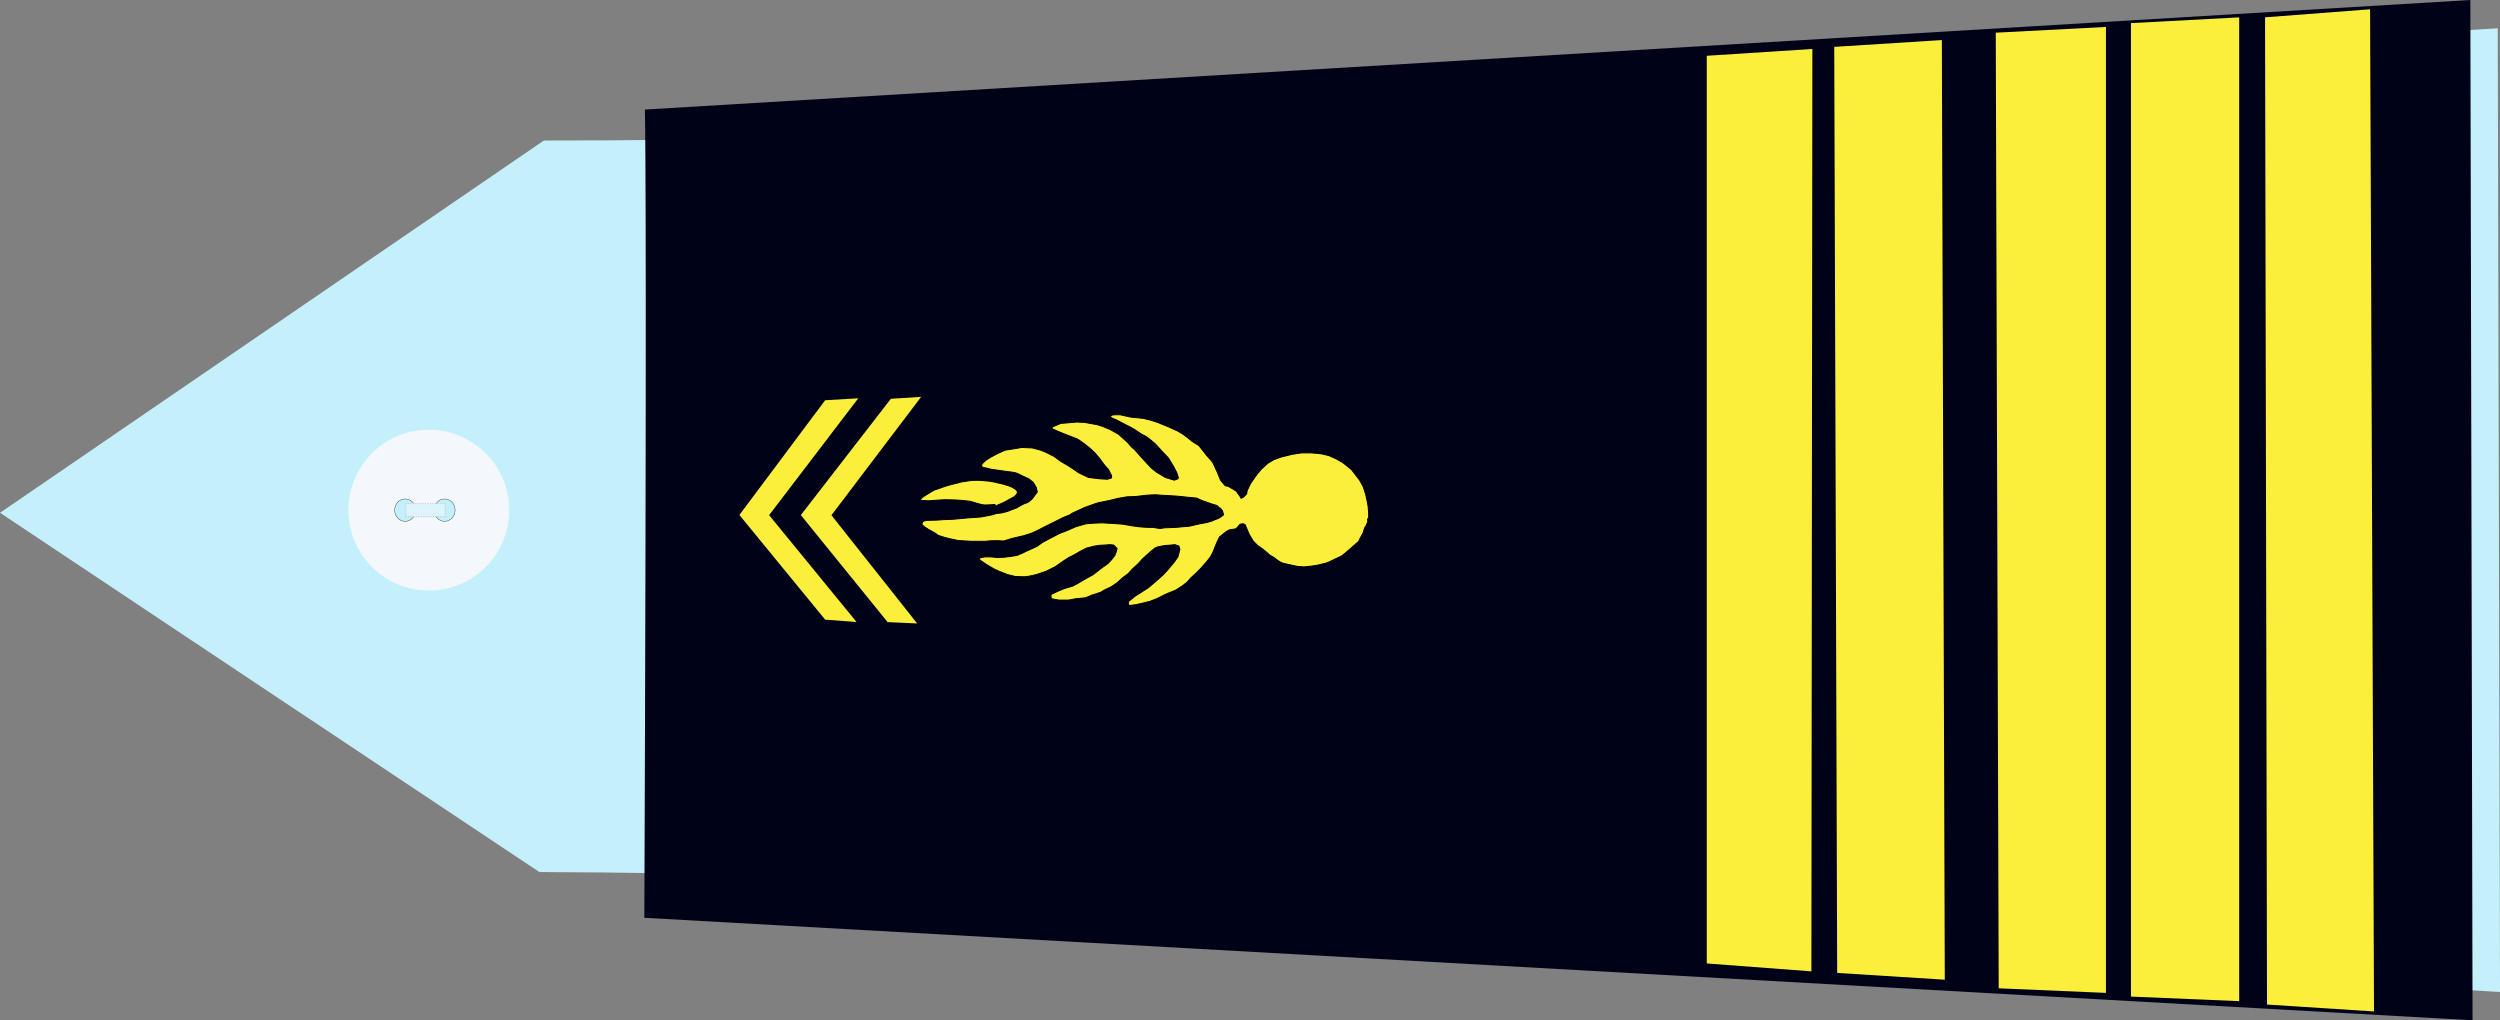 <?xml version="1.0" encoding="UTF-8" standalone="no"?>
<!-- Created with Inkscape (http://www.inkscape.org/) -->
<svg
   xmlns:dc="http://purl.org/dc/elements/1.1/"
   xmlns:cc="http://creativecommons.org/ns#"
   xmlns:rdf="http://www.w3.org/1999/02/22-rdf-syntax-ns#"
   xmlns:svg="http://www.w3.org/2000/svg"
   xmlns="http://www.w3.org/2000/svg"
   xmlns:sodipodi="http://sodipodi.sourceforge.net/DTD/sodipodi-0.dtd"
   xmlns:inkscape="http://www.inkscape.org/namespaces/inkscape"
   width="390.061"
   height="159.188"
   id="svg2451"
   sodipodi:version="0.32"
   inkscape:version="0.46"
   sodipodi:docname="col_gm.svg"
   inkscape:output_extension="org.inkscape.output.svg.inkscape"
   version="1.0">
  <rect width="100%" height="100%" fill="#808080" stroke="none"/>
  <defs
     id="defs2453">
    <inkscape:perspective
       sodipodi:type="inkscape:persp3d"
       inkscape:vp_x="0 : 212.5 : 1"
       inkscape:vp_y="0 : 1000 : 0"
       inkscape:vp_z="428.75 : 212.5 : 1"
       inkscape:persp3d-origin="214.375 : 141.66667 : 1"
       id="perspective2460" />
  </defs>
  <sodipodi:namedview
     pagecolor="#ffffff"
     bordercolor="#666666"
     borderopacity="1.0"
     inkscape:pageopacity="0.0"
     inkscape:pageshadow="2"
     inkscape:zoom="1.6"
     inkscape:cx="209.33358"
     inkscape:cy="181.62951"
     inkscape:document-units="pt"
     inkscape:current-layer="layer1"
     id="namedview2455"
     showgrid="false"
     inkscape:window-width="1280"
     inkscape:window-height="974"
     inkscape:window-x="-8"
     inkscape:window-y="-8" />
  <g
     inkscape:label="Layer 1"
     inkscape:groupmode="layer"
     id="layer1"
     transform="translate(-19.344,-132.906)">
    <path
       style="fill:#c4f0fc;fill-opacity:1;fill-rule:evenodd;stroke:none;stroke-width:1px;stroke-linecap:butt;stroke-linejoin:miter;stroke-opacity:1"
       d="M 103.499,268.966 L 19.344,212.913 L 104.198,154.83 C 204.414,154.895 265.005,146.086 409.049,137.32 L 409.406,287.68 C 265.212,279.36 213.437,269.435 103.499,268.966 z"
       id="path3751"
       sodipodi:nodetypes="cccccc" />
    <g
       transform="matrix(0,-0.512,0.512,0,73.45,225.3)"
       id="g3822">
      <path
         transform="translate(-0.134,-1.53761e-5)"
         style="fill:#f4f8fc;stroke-width:0.25;stroke-miterlimit:4;stroke-dasharray:none"
         d="M 49.634,25 C 49.634,38.531 38.665,49.5 25.134,49.5 C 11.603,49.5 0.634,38.531 0.634,25 C 0.634,11.469 11.603,0.5 25.134,0.5 C 38.665,0.5 49.634,11.469 49.634,25 z"
         id="P0" />
      <path
         transform="translate(1.2,-1)"
         d="M 27.2,18.8 A 3.4,3.2 0 1 1 20.4,18.8 A 3.4,3.2 0 1 1 27.2,18.8 z"
         sodipodi:ry="3.2"
         sodipodi:rx="3.4000001"
         sodipodi:cy="18.799999"
         sodipodi:cx="23.799999"
         id="path3016"
         style="opacity:1;fill:#c4f0fc;fill-opacity:1;stroke:#000000;stroke-width:0.1;stroke-miterlimit:4;stroke-dasharray:none;stroke-opacity:1"
         sodipodi:type="arc" />
      <path
         transform="translate(1.2,11)"
         d="M 27.2,18.8 A 3.4,3.2 0 1 1 20.4,18.8 A 3.4,3.2 0 1 1 27.2,18.8 z"
         sodipodi:ry="3.2"
         sodipodi:rx="3.4000001"
         sodipodi:cy="18.799999"
         sodipodi:cx="23.799999"
         id="path3790"
         style="opacity:1;fill:#c4f0fc;fill-opacity:1;stroke:#000000;stroke-width:0.1;stroke-miterlimit:4;stroke-dasharray:none;stroke-opacity:1"
         sodipodi:type="arc" />
      <rect
         y="17.975"
         x="23.024"
         height="12.044"
         width="3.985"
         id="rect3792"
         style="opacity:1;fill:#dcf4fc;fill-opacity:1;stroke:#c4c4c4;stroke-width:0.378;stroke-linejoin:round;stroke-miterlimit:4;stroke-dasharray:0.378, 0.378;stroke-dashoffset:0;stroke-opacity:0.784" />
    </g>
    <path
       style="fill:#000217;fill-opacity:1;fill-rule:evenodd;stroke:none;stroke-width:1px;stroke-linecap:butt;stroke-linejoin:miter;stroke-opacity:1"
       d="M 119.965,149.999 C 120.076,155.224 120.237,181.933 119.878,276.105 L 405.122,292.094 L 404.779,132.906 L 119.965,149.999 z"
       id="path3753"
       sodipodi:nodetypes="ccccc" />
    <g
       id="g6555"
       transform="translate(48.125,-5e-6)">
      <path
         sodipodi:nodetypes="ccccccc"
         id="path10161"
         d="M 114.941,194.822 L 110.218,195.127 L 96.168,213.268 L 109.711,229.973 L 114.315,230.178 L 100.943,213.295 L 114.941,194.822 z"
         style="fill:#fcef3c;fill-opacity:1;fill-rule:evenodd;stroke:none;stroke-width:1px;stroke-linecap:butt;stroke-linejoin:miter;stroke-opacity:1" />
      <path
         sodipodi:nodetypes="ccccccc"
         id="path10165"
         d="M 105.13,195.049 L 99.963,195.354 L 86.584,213.254 L 99.965,229.589 L 104.859,229.951 L 91.218,213.281 L 105.13,195.049 z"
         style="fill:#fcef3c;fill-opacity:1;fill-rule:evenodd;stroke:none;stroke-width:1px;stroke-linecap:butt;stroke-linejoin:miter;stroke-opacity:1" />
    </g>
    <g
       id="g4021"
       transform="matrix(0.987,0,0,1.003,55.039,-0.971)"
       style="fill:#fcef3c;fill-opacity:1">
      <path
         style="fill:#fcef3c;fill-opacity:1;fill-rule:evenodd;stroke:none;stroke-width:1px;stroke-linecap:butt;stroke-linejoin:miter;stroke-opacity:1"
         d="M 279.324,138.562 L 296.74,137.669 L 296.74,287.927 L 279.789,287.215 L 279.324,138.562 z"
         id="path5927"
         sodipodi:nodetypes="ccccc" />
      <path
         style="fill:#fcef3c;fill-opacity:1;fill-rule:evenodd;stroke:none;stroke-width:1px;stroke-linecap:butt;stroke-linejoin:miter;stroke-opacity:1"
         d="M 233.64,142.153 L 250.334,141.093 L 250.179,284.578 L 233.64,283.35 L 233.64,142.153 z"
         id="path5929"
         sodipodi:nodetypes="ccccc" />
      <path
         style="fill:#fcef3c;fill-opacity:1;fill-rule:evenodd;stroke:none;stroke-width:1px;stroke-linecap:butt;stroke-linejoin:miter;stroke-opacity:1"
         d="M 321.893,136.172 L 338.495,134.922 L 339.116,290.814 L 322.203,289.743 L 321.893,136.172 z"
         id="path5931"
         sodipodi:nodetypes="ccccc" />
      <path
         style="fill:#fcef3c;fill-opacity:1;fill-rule:evenodd;stroke:none;stroke-width:0.499;stroke-linecap:butt;stroke-linejoin:miter;stroke-miterlimit:4;stroke-dasharray:none;stroke-opacity:1"
         d="M 300.696,137.071 L 317.803,136.179 L 317.803,289.215 L 300.696,288.502 L 300.696,137.071 z"
         id="path5933"
         sodipodi:nodetypes="ccccc" />
      <path
         style="fill:#fcef3c;fill-opacity:1;fill-rule:evenodd;stroke:none;stroke-width:0.495;stroke-linecap:butt;stroke-linejoin:miter;stroke-miterlimit:4;stroke-dasharray:none;stroke-opacity:1"
         d="M 253.791,140.768 L 270.799,139.708 L 271.264,285.876 L 254.256,284.823 L 253.791,140.768 z"
         id="path5935"
         sodipodi:nodetypes="ccccc" />
    </g>
    <path
       style="fill:#fcef3c;fill-opacity:1;fill-rule:evenodd;stroke:#000000;stroke-width:0.159px;stroke-linecap:butt;stroke-linejoin:miter;stroke-opacity:1"
       d="M 189.251,222.919 C 188.859,223.132 189.721,222.636 188.624,223.274 C 187.527,223.911 187.527,223.911 187.527,223.911 L 186.744,224.337 L 185.334,224.762 L 184.315,225.187 L 183.297,225.683 L 183.375,226.321 L 184.55,226.534 L 186.039,226.534 L 187.214,226.321 L 188.702,226.18 L 189.721,225.754 L 191.053,225.329 L 191.758,224.904 L 192.698,224.478 L 193.638,223.841 L 194.578,222.99 L 195.362,222.423 L 196.067,221.643 L 196.929,220.864 L 197.555,220.155 L 198.025,219.73 L 198.809,219.021 L 199.592,218.383 C 199.592,218.383 199.827,218.241 200.297,218.17 C 200.767,218.099 201.002,218.029 201.002,218.029 L 201.943,217.958 L 202.648,217.887 L 203.274,218.099 L 203.431,218.596 L 203.274,219.233 L 203.118,219.8 L 202.569,220.58 L 201.864,221.431 L 201.002,222.423 L 199.984,223.344 L 198.495,224.62 L 196.38,225.967 L 195.44,226.747 L 195.362,227.172 L 195.597,227.384 L 196.615,227.243 L 198.73,226.747 L 199.827,226.321 L 201.237,225.613 L 202.804,224.975 L 203.901,224.266 L 204.606,223.699 L 205.155,223.061 L 206.016,222.281 L 206.643,221.643 L 207.583,220.58 L 208.21,219.8 L 208.68,218.879 L 208.915,218.241 L 209.307,217.32 L 209.62,216.682 L 210.247,216.186 L 210.795,215.76 L 211.266,215.548 L 211.814,215.477 L 212.206,215.406 L 212.832,214.697 L 213.302,214.626 L 213.616,214.768 L 214.243,216.257 L 214.869,217.32 L 215.574,218.029 L 216.201,218.454 L 216.906,219.021 L 217.455,219.517 L 218.081,219.871 L 218.63,220.297 L 219.178,220.651 L 219.57,220.793 L 220.197,220.935 L 221.137,221.147 L 221.842,221.289 L 222.782,221.36 L 224.114,221.218 L 224.976,221.076 L 226.386,220.722 L 226.856,220.509 L 228.658,219.659 L 229.206,219.233 L 231.322,217.391 L 231.557,216.894 L 232.027,216.044 L 232.262,215.264 L 232.418,215.052 L 232.653,214.555 C 232.653,214.555 232.81,214.839 232.732,214.059 C 232.653,213.28 232.889,214.768 232.889,214.768 L 232.889,213.776 L 232.889,213.067 L 232.81,211.933 L 232.653,211.082 L 232.418,210.019 L 232.027,208.814 L 231.478,207.822 L 230.225,206.192 L 228.815,205.058 L 227.796,204.491 L 226.699,203.995 L 225.524,203.711 L 224.036,203.569 L 222.39,203.569 L 220.98,203.782 L 219.257,204.207 L 218.081,204.632 L 217.141,205.2 L 216.123,206.121 L 215.418,206.971 L 214.478,208.318 L 213.929,209.452 L 213.851,209.948 L 213.381,210.445 L 212.989,210.657 L 212.754,210.232 C 212.754,210.232 212.754,210.303 212.519,209.948 C 212.284,209.594 212.284,209.594 212.284,209.594 L 211.892,209.31 L 211.031,208.814 L 210.482,208.673 L 209.777,207.822 L 209.229,206.475 L 208.524,204.987 L 207.583,203.924 L 206.408,202.435 L 205.39,201.797 L 204.606,201.159 L 203.823,200.592 L 203.118,200.167 L 202.334,199.813 L 201.708,199.529 L 200.846,199.175 L 199.984,198.82 L 198.887,198.466 L 197.712,198.183 L 195.675,197.97 L 194.108,197.616 L 193.246,197.616 L 192.776,197.686 L 192.62,197.828 L 192.62,197.97 L 192.933,198.183 L 193.481,198.395 L 194.422,198.891 L 194.97,199.175 L 195.675,199.529 L 196.302,199.884 L 197.477,200.663 L 198.182,201.018 L 198.73,201.443 L 199.592,202.152 L 200.611,203.286 L 201.629,204.349 L 202.413,205.625 L 202.961,206.688 L 203.196,207.468 L 203.118,207.609 L 202.569,207.822 L 201.159,207.397 L 199.749,206.546 L 198.966,205.908 L 198.104,204.987 L 197.32,204.136 L 196.458,203.144 L 195.832,202.577 L 195.283,201.939 L 193.873,200.663 L 192.62,199.955 L 191.444,199.458 L 190.583,199.175 L 188.624,198.82 L 187.371,198.75 L 185.804,198.891 L 184.864,198.962 L 183.845,199.387 L 183.453,199.6 L 183.532,199.813 L 184.315,200.167 L 185.177,200.522 L 187.527,201.443 L 188.624,202.223 L 189.329,202.79 L 190.113,203.498 L 190.896,204.42 L 191.68,205.483 L 192.306,206.192 L 192.776,207.113 L 192.776,207.468 L 192.15,207.68 L 190.896,207.609 L 189.172,207.397 L 187.684,206.688 L 186.117,205.625 L 184.785,204.845 L 183.845,204.136 L 182.592,203.498 L 181.73,203.144 L 180.398,202.79 L 178.753,202.719 L 177.969,202.861 L 176.167,203.144 L 174.914,203.711 L 173.974,204.207 L 173.19,204.703 L 172.564,205.27 L 172.485,205.554 L 172.642,205.837 L 173.112,205.908 L 173.974,206.121 L 175.932,206.404 L 177.029,206.546 C 177.029,206.546 177.813,206.617 178.204,206.83 C 178.596,207.042 179.066,207.255 179.066,207.255 L 179.85,207.609 L 180.555,208.176 L 181.025,208.956 L 181.181,209.665 L 180.725,210.296 L 180.393,210.747 L 180.005,211.073 C 180.005,211.073 179.783,211.299 179.368,211.424 C 178.953,211.549 178.648,211.75 178.648,211.75 L 177.9,212.176 L 177.152,212.451 L 176.515,212.702 L 175.656,212.927 L 174.992,213.003 L 174.715,212.777 L 174.659,212.577 L 174.604,212.151 L 174.659,211.95 L 174.742,211.875 L 175.019,211.7 L 175.573,211.474 L 176.21,211.173 L 176.82,210.822 L 177.568,210.422 L 177.817,210.196 L 178.011,209.97 L 178.094,209.695 L 178.011,209.469 L 177.761,209.219 L 177.207,208.893 L 176.681,208.692 L 175.878,208.442 L 175.102,208.266 L 174.465,208.116 L 173.634,207.966 L 172.97,207.916 L 172.443,207.865 L 171.834,207.84 L 170.92,207.865 L 170.394,207.941 L 169.258,208.116 L 168.842,208.241 L 167.818,208.492 L 167.097,208.692 L 166.405,208.918 C 166.405,208.918 165.851,209.144 165.712,209.169 C 165.574,209.194 165.075,209.394 165.075,209.394 L 164.715,209.595 L 164.106,209.97 L 163.718,210.196 L 163.275,210.497 L 163.081,210.672 L 162.998,210.873 L 162.998,210.998 L 163.053,211.023 L 163.275,211.023 L 163.497,210.998 L 164.161,211.048 L 165.519,210.948 L 166.765,210.873 L 167.873,210.898 L 168.593,210.923 L 169.59,210.998 L 170.726,211.123 L 171.723,211.424 L 172.554,211.649 L 173.025,211.7 L 173.801,211.674 L 174.493,211.624 L 174.576,211.624 L 174.687,211.925 L 174.687,212.602 L 174.798,212.953 L 174.41,213.103 L 174.825,212.927 L 174.936,212.978 L 174.548,213.103 L 174.271,213.203 L 173.634,213.328 L 172.499,213.554 L 171.557,213.629 L 170.366,213.704 L 169.396,213.805 L 167.901,213.93 L 166.543,213.98 L 165.491,214.055 L 164.577,214.08 L 163.857,214.105 L 163.33,214.256 L 163.164,214.732 L 163.58,215.108 L 164.244,215.534 L 165.242,216.085 L 165.712,216.436 L 166.737,216.762 L 167.541,216.962 L 168.842,217.238 L 169.978,217.313 C 169.978,217.313 170.255,217.338 170.449,217.338 C 170.643,217.338 171.086,217.388 171.225,217.363 C 171.363,217.338 171.862,217.363 171.862,217.363 L 173.025,217.363 L 173.856,217.288 L 175.047,217.263 C 175.047,217.263 175.85,217.338 175.961,217.313 C 176.072,217.288 177.263,216.912 177.263,216.912 L 179.091,216.486 L 179.95,216.21 C 179.95,216.21 180.31,216.085 180.504,216.01 C 180.698,215.935 181.307,215.634 181.307,215.634 L 182.221,215.158 L 185.296,213.629 L 186.293,213.228 C 186.293,213.228 186.68,212.927 186.847,212.877 C 187.013,212.827 187.678,212.501 187.844,212.426 C 188.01,212.351 188.619,212.075 188.619,212.075 L 190.364,211.449 L 190.918,211.299 L 191.085,211.274 L 192.525,210.973 L 193.744,210.672 L 195.184,210.422 L 196.569,210.371 L 198.286,210.171 C 198.286,210.171 199.727,210.071 199.948,210.121 C 200.17,210.171 201.444,210.221 201.444,210.221 L 203.05,210.321 L 204.491,210.472 L 206.042,210.622 L 206.818,210.973 L 208.202,211.474 L 209.2,211.775 L 209.477,211.975 C 209.477,211.975 209.255,211.825 209.587,212.075 C 209.92,212.326 210.086,212.627 210.086,212.627 L 210.252,213.228 L 209.864,213.529 C 209.864,213.529 209.532,213.779 209.2,213.88 C 208.867,213.98 208.479,214.18 208.479,214.18 L 207.649,214.431 L 206.541,214.631 L 205.654,214.832 C 205.654,214.832 204.879,215.032 204.657,215.032 C 204.435,215.032 202.884,215.183 202.884,215.183 L 201.666,215.233 C 201.666,215.233 200.89,215.233 200.613,215.333 C 200.336,215.433 199.283,215.183 199.283,215.183 C 199.283,215.183 198.563,215.183 198.342,215.183 C 198.12,215.183 196.957,215.083 196.957,215.083 L 195.904,214.932 L 194.464,214.682 L 193.079,214.581 L 191.306,214.481 L 190.032,214.531 L 188.758,214.631 L 187.207,215.083 L 185.822,215.684 L 184.658,216.135 L 183.107,216.937 C 183.107,216.937 182.387,217.338 182.166,217.438 C 181.944,217.538 181.168,218.14 181.168,218.14 L 180.282,218.541 L 179.396,218.942 L 178.897,219.192 L 178.066,219.543 L 177.235,219.693 L 176.016,219.844 L 175.019,219.894 L 173.967,219.794 L 173.025,219.794 L 172.416,219.894 L 172.083,220.044 L 172.249,220.295 L 172.693,220.596 L 173.191,220.946 L 174.465,221.698 L 175.13,221.999 L 176.515,222.55 L 177.734,222.851 L 179.119,222.901 C 179.119,222.901 179.728,222.851 179.95,222.801 C 180.171,222.751 181.058,222.55 181.058,222.55 L 182.553,222.049 L 184.049,221.297 L 185.102,220.546 L 186.099,219.894 L 186.819,219.543 L 187.872,218.942 L 188.813,218.441 L 189.977,218.14 L 190.863,217.989 L 191.86,217.939 L 192.47,217.889 L 193.079,217.939 L 193.245,218.09 L 193.633,218.491 L 193.522,218.942 L 193.3,219.543 L 192.802,220.195 L 192.193,220.846 L 191.195,221.548 L 190.364,222.199 L 189.921,222.55 L 189.251,222.919 z"
       id="path2546" />
  </g>
</svg>
